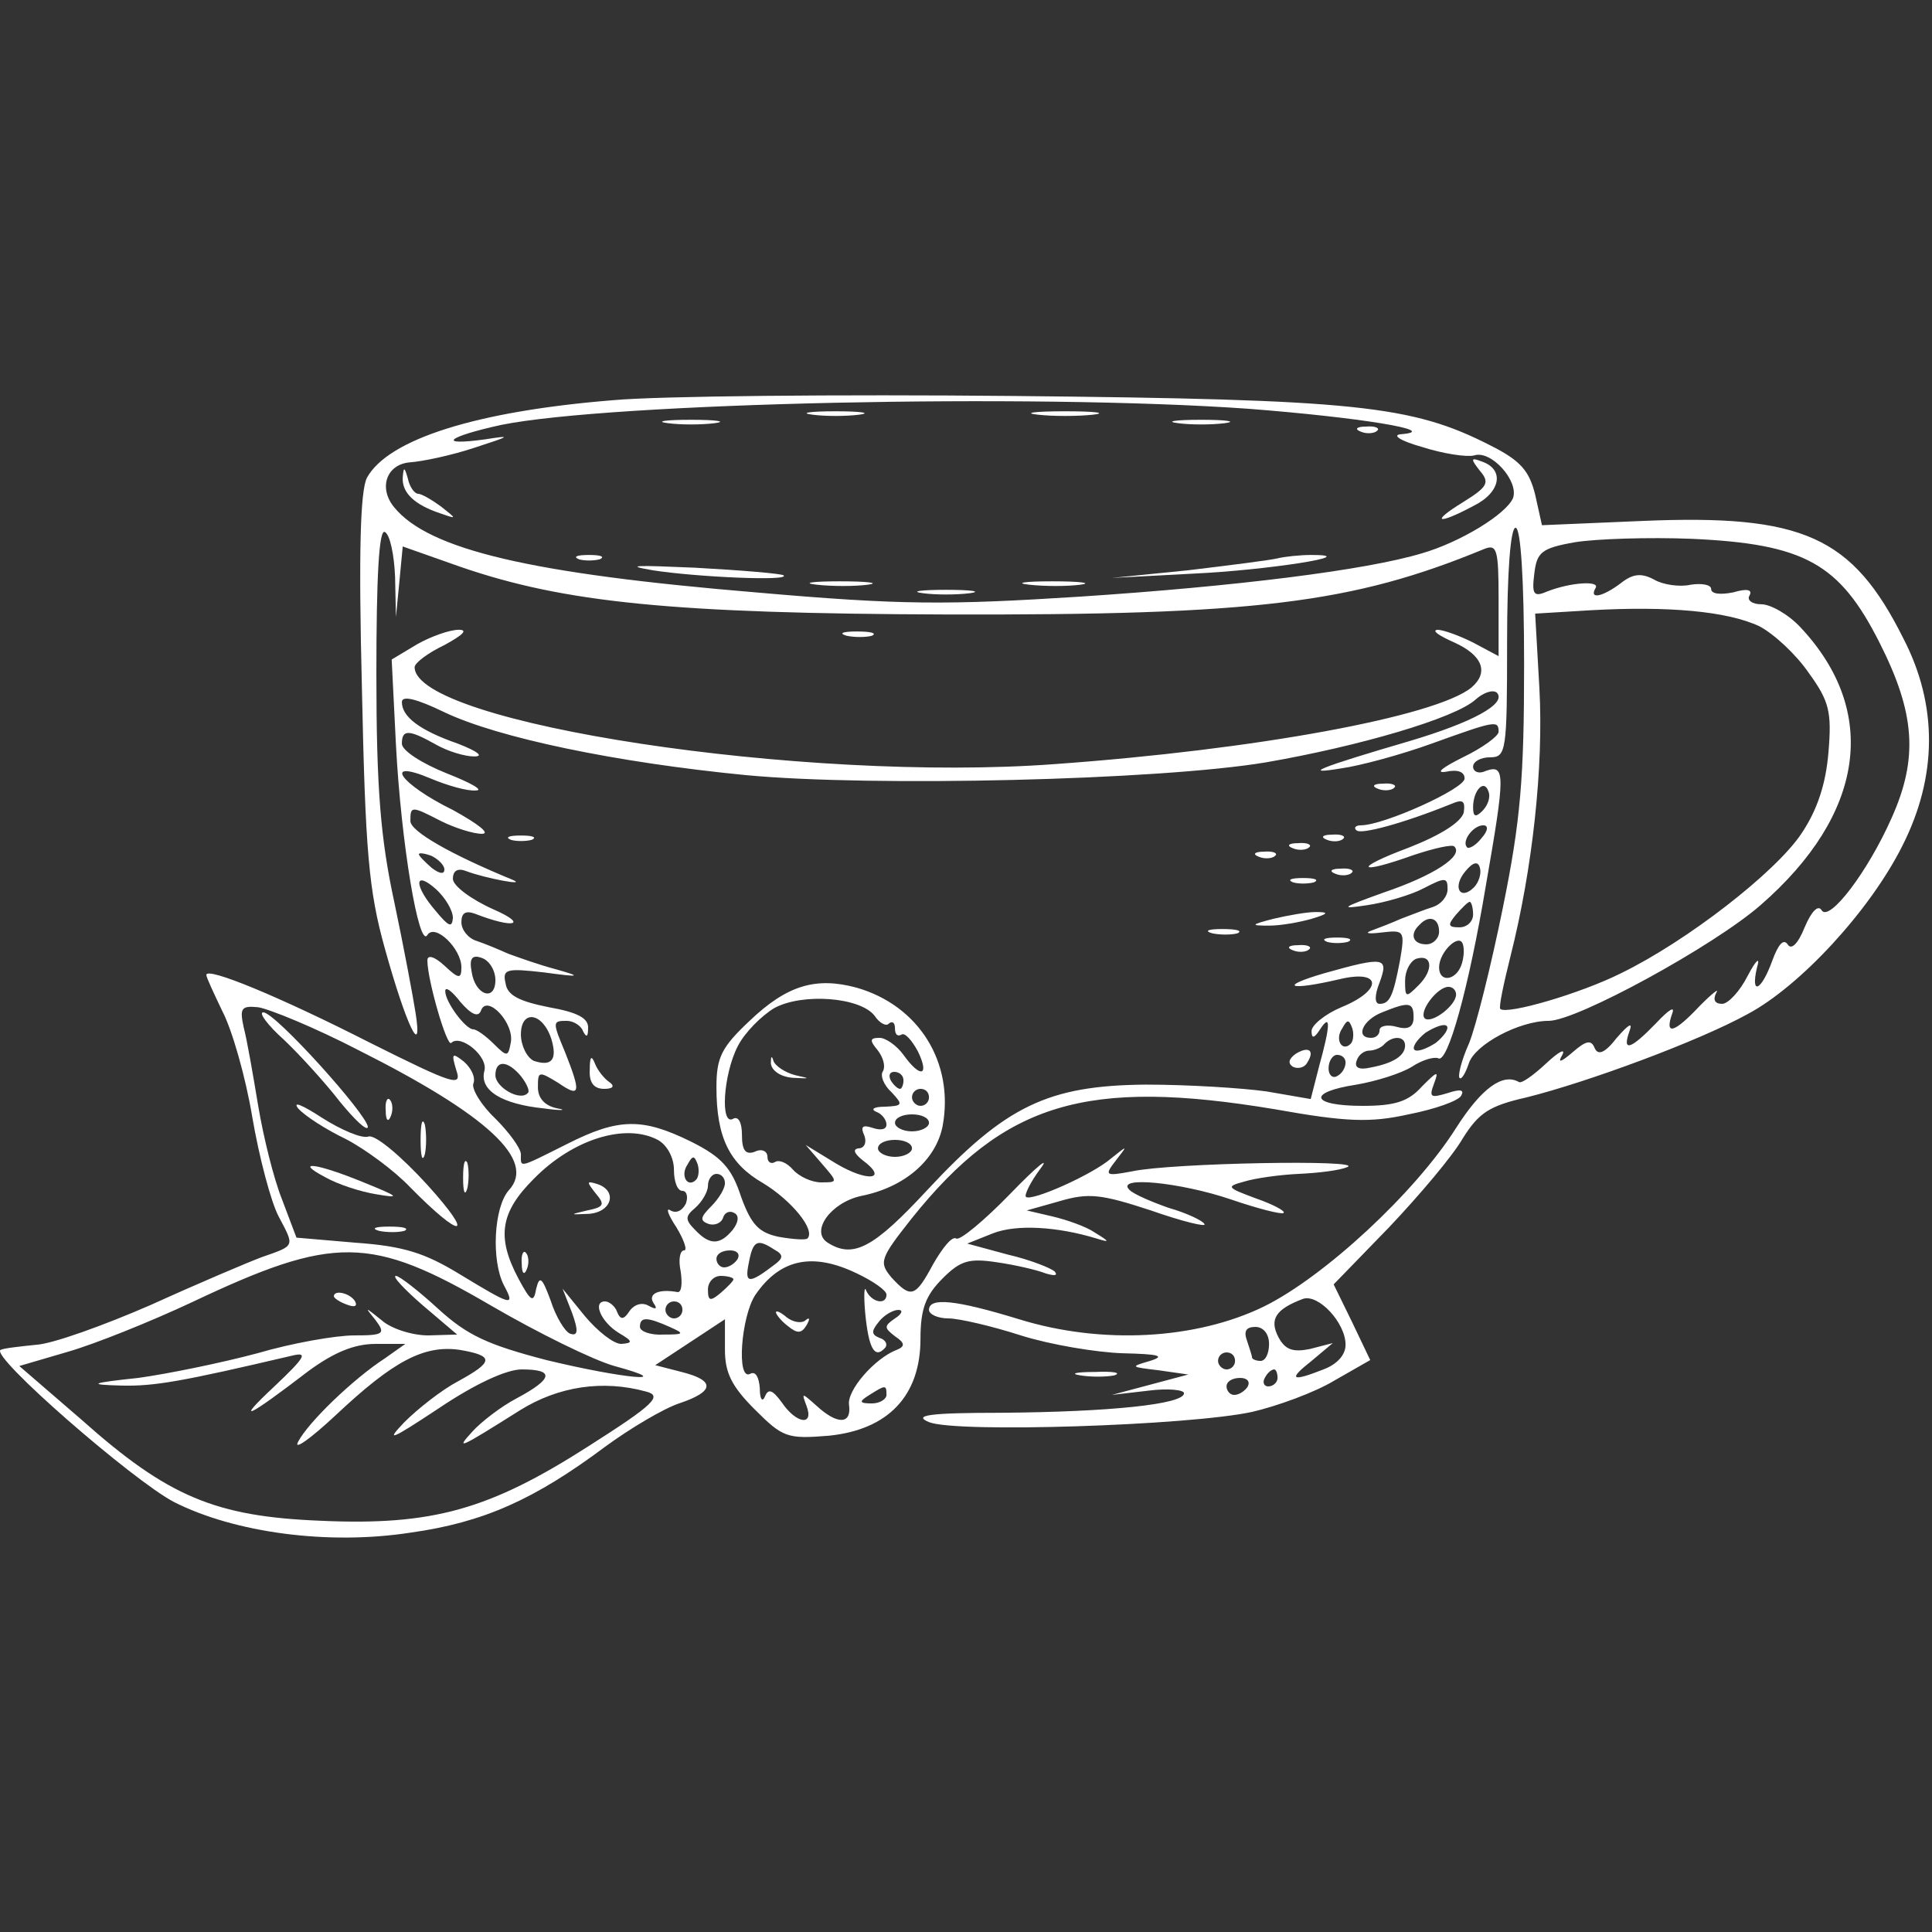 <?xml version="1.0" encoding="UTF-8"?> <svg xmlns="http://www.w3.org/2000/svg" width="303" height="303" viewBox="0 0 303 303" fill="none"><rect x="0" y="0" width="303" height="303" fill="#333333" stroke="none"/> <g clip-path="url(#clip0_689_5)"> <path d="M96.095 62.769C74.628 64.502 60.895 68.902 57.562 74.902C56.495 76.902 56.228 86.769 56.761 107.969C57.295 133.569 57.828 139.702 60.361 148.769C63.695 160.769 66.362 166.369 65.162 158.769C64.761 156.235 63.295 148.369 61.828 141.435C59.695 131.569 59.028 123.702 59.028 105.702C59.028 90.635 59.428 82.902 60.361 83.435C61.161 83.835 61.828 87.035 61.962 90.502L62.095 96.769L62.628 91.302L63.161 85.702L72.228 88.902C88.495 94.502 105.428 96.235 148.361 96.369C196.895 96.502 212.095 94.635 232.761 86.102C234.761 85.302 235.028 86.102 235.028 93.969V102.902L231.028 100.769C228.895 99.702 226.361 98.769 225.428 98.769C224.495 98.902 225.695 99.702 228.095 100.769C232.495 102.769 233.561 105.435 230.761 107.835C225.161 112.369 197.028 117.569 165.428 119.835C126.095 122.769 65.028 113.435 65.028 104.635C65.028 103.969 67.162 102.369 69.695 101.169C72.628 99.569 73.428 98.769 71.962 98.769C70.495 98.769 67.561 99.835 65.428 101.035L61.428 103.435L62.095 116.769C62.895 132.102 65.695 148.902 67.028 146.635C68.228 144.769 72.362 148.769 72.362 151.702C72.362 153.569 71.962 153.569 69.695 151.435C68.095 149.969 67.028 149.702 67.028 150.635C67.028 153.702 70.095 164.235 70.761 163.569C72.228 162.102 76.628 165.702 75.962 167.969C75.162 171.035 78.761 173.169 85.295 173.835C88.095 174.235 89.028 174.102 87.428 173.835C85.428 173.435 84.362 172.235 84.362 170.502C84.362 167.969 84.495 167.969 87.561 169.835C91.028 172.235 91.162 171.435 88.628 165.035C86.628 160.235 86.628 160.102 88.895 160.102C89.962 160.102 91.162 160.902 91.428 161.702C91.962 162.769 92.228 162.635 92.228 161.302C92.362 159.702 90.628 158.769 86.095 157.969C81.428 157.035 79.561 156.102 79.295 154.235C78.761 151.969 79.428 151.835 85.295 152.502C91.162 153.302 91.295 153.169 87.028 151.969C84.495 151.302 81.162 150.102 79.695 149.569C78.228 148.902 75.962 147.969 74.761 147.569C73.428 147.169 72.362 145.835 72.362 144.635C72.362 143.169 73.028 142.769 74.495 143.302C80.628 145.702 82.895 145.035 77.428 142.635C73.828 141.035 71.028 138.902 71.028 137.835C71.028 136.502 71.828 136.102 73.162 136.635C75.962 137.702 82.895 139.035 80.362 137.969C70.628 133.969 64.362 130.369 64.362 128.769C64.362 126.369 64.495 126.369 69.162 128.769C71.295 129.835 74.228 130.769 75.561 130.769C77.028 130.769 74.895 129.169 71.028 127.035C62.628 122.902 59.962 118.902 67.561 122.102C70.095 123.169 73.295 124.102 74.628 123.969C75.962 123.969 73.828 122.769 70.095 121.302C66.095 119.702 63.028 117.702 63.028 116.635C63.028 114.369 64.095 114.369 68.362 116.769C70.228 117.835 72.895 118.635 74.362 118.635C75.962 118.635 74.895 117.835 71.828 116.635C65.695 114.502 63.028 112.369 63.028 110.102C63.028 109.035 65.295 109.569 69.695 111.702C78.095 115.702 96.495 119.569 117.028 121.569C136.895 123.435 181.695 122.369 198.495 119.569C213.161 117.035 228.228 112.635 231.428 109.702C232.628 108.635 234.095 108.102 234.761 108.635C236.361 110.369 230.895 113.302 221.028 116.235C206.895 120.369 203.961 121.569 210.361 120.502C213.295 120.102 219.695 118.369 224.495 116.635C234.495 113.035 235.028 112.902 235.028 114.769C235.028 115.435 232.495 117.302 229.428 118.769C226.228 120.369 225.028 121.302 226.761 121.035C228.628 120.635 229.695 121.035 229.695 122.102C229.695 123.702 217.028 129.435 213.428 129.435C212.628 129.435 212.228 129.835 212.761 130.235C213.428 130.902 219.961 129.169 227.561 126.102C229.428 125.302 229.828 125.569 229.561 127.435C229.161 128.902 226.095 130.902 221.028 132.902C212.095 136.235 212.761 137.302 221.695 134.102C224.895 133.035 227.828 132.369 228.095 132.769C229.561 134.235 224.895 137.302 217.028 139.969C210.361 142.369 209.961 142.635 214.361 141.969C217.161 141.569 221.295 140.369 223.295 139.302C226.628 137.569 227.028 137.569 227.028 139.435C227.028 140.635 225.961 141.835 224.761 142.235C223.428 142.635 221.161 143.569 219.695 144.102C218.228 144.769 216.095 145.569 215.028 145.969C213.961 146.369 214.628 146.502 216.761 146.235C220.228 145.835 220.361 145.969 219.561 150.635C218.495 156.235 217.961 157.435 216.361 157.435C215.561 157.435 215.561 156.102 216.361 154.102C217.828 150.102 217.161 149.969 207.695 152.635C200.361 154.769 202.095 155.435 210.095 153.569C216.761 151.969 216.895 155.302 210.361 157.969C207.828 159.035 205.695 160.769 205.695 161.702C205.695 162.902 206.095 162.902 207.028 161.435C208.761 158.769 208.628 160.902 206.895 167.169L205.561 172.369L198.628 171.169C194.761 170.635 186.361 170.102 179.695 170.102C164.361 170.235 157.695 173.435 145.428 186.635C137.028 195.702 133.828 197.435 129.828 194.902C127.028 193.169 130.228 188.635 135.028 187.569C141.828 186.235 146.761 181.969 147.828 176.635C149.695 166.635 144.095 157.702 134.361 154.902C127.961 153.169 123.428 154.502 117.561 160.102C113.161 164.235 112.361 165.835 112.361 170.502C112.361 178.369 114.361 182.502 119.695 185.569C124.095 188.235 127.961 192.902 126.628 194.235C126.361 194.502 124.361 194.369 122.095 193.969C119.028 193.302 117.828 192.102 116.228 187.702C114.761 183.169 113.161 181.435 108.361 179.035C100.761 175.302 97.028 175.302 88.895 179.435C81.162 183.302 81.695 183.169 81.695 181.035C81.695 180.102 79.828 177.569 77.695 175.435C75.428 173.302 73.962 170.769 74.228 169.969C74.628 169.035 73.962 167.569 72.761 166.502C70.895 165.035 70.761 165.169 71.561 167.835C72.495 170.502 71.162 170.102 58.095 163.569C43.962 156.369 32.361 151.569 32.361 152.902C32.361 153.302 33.562 155.835 34.895 158.635C36.361 161.435 38.495 168.769 39.562 175.169C40.628 181.435 42.495 188.502 43.695 190.769C46.228 195.569 46.361 195.302 41.028 197.169C38.895 197.969 31.028 201.302 23.695 204.635C16.361 207.835 8.228 210.769 5.695 210.902C3.161 211.169 0.628 211.435 0.095 211.702C-1.639 212.635 20.895 232.235 27.295 235.569C36.761 240.369 51.428 242.369 64.362 240.369C75.828 238.769 83.828 235.169 94.895 226.902C98.895 223.969 104.095 220.902 106.495 220.102C112.095 218.235 112.228 216.502 106.895 215.169L102.761 214.102L108.228 210.502L113.695 206.902V211.702C113.695 215.302 114.761 217.435 118.361 221.035C122.761 225.435 123.428 225.702 129.961 225.169C139.295 224.235 144.361 218.902 144.361 209.969C144.361 205.302 145.161 203.169 147.828 200.502C150.628 197.702 151.961 197.302 156.361 197.969C159.161 198.369 162.628 199.169 163.961 199.702C165.295 200.102 165.961 200.102 165.428 199.435C164.895 198.902 161.561 197.569 158.095 196.769L151.695 195.035L155.695 193.435C159.428 191.969 165.828 192.369 171.961 194.235C174.095 194.902 174.095 194.769 171.695 193.302C170.361 192.369 167.295 191.302 165.028 190.769L161.028 189.835L166.228 188.369C170.761 187.035 172.761 187.302 180.495 189.835C185.428 191.569 189.295 192.502 188.895 191.969C188.628 191.435 186.095 190.235 183.295 189.435C180.628 188.502 177.828 187.302 177.161 186.635C174.761 184.369 185.161 185.435 193.028 188.102C197.295 189.569 201.028 190.502 201.295 190.235C201.695 189.969 199.695 188.902 197.028 187.969C192.361 186.235 192.228 186.102 195.161 185.302C196.895 184.769 200.761 184.235 203.695 184.102C206.628 183.969 210.095 183.569 211.295 183.035C214.228 181.835 183.695 182.369 177.561 183.702C173.295 184.502 173.161 184.369 175.028 181.969C176.895 179.569 176.895 179.569 174.228 181.702C171.295 184.235 161.695 188.502 160.895 187.702C160.628 187.435 161.561 185.435 163.161 183.302C164.761 181.169 162.628 182.902 158.495 187.169C154.361 191.435 150.495 194.635 149.961 194.235C149.295 193.835 147.828 195.702 146.361 198.235C143.561 203.435 142.895 203.702 139.828 200.369C137.828 197.969 137.961 197.435 143.028 191.035C157.561 172.902 170.361 169.035 199.961 173.969C211.161 175.969 214.895 176.102 220.895 174.769C225.028 173.969 228.761 172.635 229.161 171.835C229.695 170.902 229.028 170.769 227.028 171.435C224.361 172.235 224.095 172.102 224.895 169.969C225.695 167.835 225.428 167.969 223.028 170.369C220.895 172.769 218.761 173.435 213.695 173.435C205.561 173.435 204.895 171.302 212.761 170.102C215.828 169.569 219.695 168.369 221.428 167.302C223.028 166.235 224.895 165.702 225.561 165.969C227.028 166.902 230.361 154.902 233.028 138.902C236.095 121.302 236.095 119.835 233.028 120.902C231.961 121.435 231.028 121.035 231.028 120.235C231.028 119.435 232.228 118.769 233.695 118.769C236.228 118.769 236.361 117.835 236.361 100.769C236.361 89.702 236.895 82.769 237.695 82.769C238.495 82.769 239.028 90.769 239.028 104.235C239.028 121.969 238.495 128.635 235.695 142.369C233.828 151.569 231.428 161.169 230.361 163.702C229.161 166.369 228.628 168.769 228.895 169.035C229.161 169.435 229.828 168.369 230.361 166.769C231.295 163.835 238.228 160.102 242.895 160.102C247.295 160.102 268.761 148.369 276.095 141.969C292.495 127.702 294.761 111.569 282.361 98.369C280.495 96.369 277.695 94.769 276.228 94.769C274.761 94.769 273.961 94.102 274.361 93.435C274.895 92.502 274.095 92.235 271.828 92.902C269.828 93.302 268.361 93.169 268.361 92.369C268.361 91.702 266.895 91.435 265.161 91.702C263.428 92.102 260.761 91.702 259.428 90.902C257.428 89.835 256.095 89.969 254.228 91.435C251.428 93.569 249.161 94.102 250.228 92.235C251.028 91.035 246.361 91.302 242.628 92.769C240.495 93.702 240.228 93.169 240.628 89.969C241.028 86.635 241.695 85.969 247.028 85.035C250.361 84.502 258.628 84.235 265.295 84.502C283.028 85.302 288.495 88.369 294.761 100.769C300.361 111.835 300.895 118.902 296.628 128.369C292.895 136.769 286.895 144.635 285.695 142.769C285.161 141.835 284.095 142.902 283.028 145.435C281.961 148.102 280.895 149.035 280.361 148.102C279.695 147.169 278.895 148.102 277.961 150.635C276.228 155.435 274.495 156.235 275.561 151.702C276.095 149.969 275.428 150.502 274.095 153.035C272.895 155.435 271.028 157.435 270.095 157.435C268.895 157.435 268.628 156.769 269.161 155.702C269.695 154.902 268.628 155.702 266.628 157.702C262.628 161.969 261.028 162.502 262.228 159.035C262.761 157.702 261.828 158.235 259.695 160.502C255.695 164.635 254.361 165.035 255.561 161.702C256.095 160.235 255.428 160.635 253.561 162.769C251.695 165.169 250.628 165.569 250.095 164.369C249.561 163.035 248.761 163.169 246.628 165.035C244.761 166.635 244.228 166.769 245.028 165.435C245.561 164.369 244.495 164.902 242.495 166.769C240.495 168.635 238.628 169.969 238.228 169.702C235.695 168.235 232.361 170.635 228.361 176.902C221.961 187.035 207.695 200.235 198.228 204.902C187.561 210.102 172.761 210.902 159.828 206.902C149.828 203.835 145.695 203.435 145.695 205.435C145.695 206.102 147.028 206.769 148.761 206.769C150.361 206.769 155.561 207.969 160.095 209.435C164.761 210.902 171.961 212.102 176.095 212.235C181.695 212.369 182.895 212.635 180.361 213.435C177.161 214.369 177.295 214.369 181.695 214.902L186.361 215.569L180.361 217.169L174.361 218.769L180.095 218.102C183.161 217.702 185.695 217.969 185.695 218.502C185.695 220.235 174.095 221.435 157.028 221.569C145.561 221.569 143.161 221.969 145.695 223.035C149.961 224.769 186.495 223.569 196.361 221.435C200.361 220.502 206.228 218.369 209.295 216.502L214.895 213.302L212.095 207.435L209.161 201.435L217.828 192.502C222.628 187.435 227.828 181.302 229.428 178.502C231.961 174.502 233.561 173.435 239.428 172.102C249.028 169.702 266.361 163.302 274.095 159.035C282.361 154.635 293.295 142.769 298.361 132.635C303.828 121.835 303.961 110.635 298.495 100.102C290.495 84.102 282.761 80.635 257.561 81.702L241.828 82.369L240.761 77.569C239.828 73.835 238.495 72.235 233.695 69.835C221.428 63.569 212.628 62.635 159.028 62.102C131.561 61.835 103.161 62.102 96.095 62.769ZM195.695 64.102C213.028 65.435 226.361 67.569 219.695 68.102C218.228 68.235 219.695 69.169 223.028 70.102C226.361 71.169 229.961 71.702 231.161 71.435C233.828 70.502 238.228 75.435 237.295 78.102C236.228 80.635 229.028 85.035 223.028 86.769C214.228 89.435 193.695 91.969 169.428 93.569C148.495 94.902 141.295 94.902 118.495 92.902C83.295 89.969 67.295 86.235 61.828 79.569C59.295 76.502 60.628 72.769 64.362 72.502C66.228 72.369 70.761 71.435 74.362 70.235C80.095 68.369 80.362 68.235 76.095 68.902C68.362 69.969 70.095 68.502 78.628 66.635C95.828 63.169 161.695 61.702 195.695 64.102ZM275.961 98.235C278.228 99.435 281.695 102.635 283.695 105.569C286.895 109.969 287.295 111.702 286.761 117.969C286.361 122.902 285.028 127.035 282.495 130.769C278.495 136.769 264.628 147.569 254.228 152.635C247.828 155.835 236.361 159.169 235.295 158.235C235.028 157.969 235.828 154.235 236.895 149.969C240.361 136.235 242.095 120.235 241.428 107.969L240.761 96.235L249.561 95.702C261.561 95.035 270.895 95.835 275.961 98.235ZM232.495 127.169C231.428 128.235 231.028 128.102 231.028 126.635C231.028 123.969 232.761 122.102 233.428 124.102C233.828 125.035 233.295 126.369 232.495 127.169ZM232.361 131.435C231.428 132.635 230.361 133.169 230.095 132.902C229.161 131.969 231.028 129.435 232.628 129.435C233.428 129.435 233.428 130.235 232.361 131.435ZM69.695 136.369C69.695 137.169 68.895 137.035 67.695 136.102C66.628 135.169 65.695 134.235 65.695 133.969C65.695 133.702 66.628 133.835 67.695 134.235C68.761 134.769 69.695 135.702 69.695 136.369ZM231.161 139.169C229.028 141.302 227.695 139.169 229.828 136.635C231.028 135.169 231.828 135.035 232.095 136.102C232.361 136.902 231.961 138.369 231.161 139.169ZM71.028 143.969C70.895 145.569 70.362 145.302 68.362 142.902C64.895 138.902 64.895 136.369 68.362 139.435C69.828 140.769 71.028 142.769 71.028 143.969ZM231.028 143.435C231.028 144.502 230.095 145.435 228.895 145.435C227.028 145.435 227.028 145.035 228.361 143.435C229.295 142.369 230.228 141.435 230.495 141.435C230.761 141.435 231.028 142.369 231.028 143.435ZM225.695 146.102C225.695 147.169 224.761 148.102 223.695 148.102C221.561 148.102 221.028 146.502 222.628 145.035C224.095 143.435 225.695 143.969 225.695 146.102ZM229.161 151.435C228.228 153.835 225.695 154.102 225.695 151.702C225.695 149.302 228.895 146.235 229.428 148.102C229.695 148.902 229.561 150.369 229.161 151.435ZM77.695 153.702C77.695 157.169 74.495 156.102 73.962 152.369C73.561 150.235 74.095 149.702 75.561 150.235C76.761 150.635 77.695 152.235 77.695 153.702ZM222.495 154.502C220.495 156.502 220.361 156.502 220.361 153.835C220.361 152.235 221.161 150.769 222.095 150.369C224.628 149.569 224.895 152.102 222.495 154.502ZM75.428 158.502C76.362 155.835 80.761 160.502 80.095 163.569C79.695 165.702 79.561 165.835 77.428 163.702C76.228 162.502 74.761 161.435 74.228 161.435C73.028 161.435 69.828 157.169 69.828 155.435C69.828 154.635 70.895 155.435 72.228 157.169C73.962 159.169 75.028 159.569 75.428 158.502ZM228.361 155.969C228.361 157.702 224.495 160.635 223.428 159.702C222.495 158.635 225.428 154.769 227.161 154.769C227.828 154.769 228.361 155.302 228.361 155.969ZM137.161 159.302C137.961 160.502 139.028 161.035 139.428 160.502C139.961 160.102 140.361 160.369 140.361 161.302C140.361 162.235 140.761 162.635 141.428 162.235C141.961 161.969 143.028 163.169 143.961 164.902C145.828 168.769 144.361 169.169 141.695 165.435C140.628 163.969 138.895 162.769 137.961 162.769C136.361 162.769 136.361 163.169 137.695 164.769C138.495 165.835 138.895 167.169 138.495 167.969C137.961 168.635 138.628 170.235 139.828 171.302C141.695 173.302 141.561 173.435 138.761 173.569C137.028 173.569 136.495 173.969 137.428 174.369C138.228 174.635 139.028 175.569 139.028 176.369C139.028 177.169 138.095 177.302 136.895 176.902C135.295 176.369 134.895 176.635 135.561 178.102C135.961 179.169 135.561 180.102 134.628 180.102C133.695 180.235 133.961 180.902 135.295 181.969C139.428 185.035 136.095 185.435 131.161 182.502L126.361 179.569L128.895 182.502C131.428 185.435 131.428 185.435 128.761 185.435C127.295 185.435 125.295 184.502 124.361 183.435C123.428 182.369 122.228 181.835 121.561 182.235C120.895 182.635 120.361 182.235 120.361 181.435C120.361 180.502 119.428 180.102 118.361 180.635C116.895 181.169 116.361 180.369 116.361 177.969C116.361 176.102 115.828 175.035 115.028 175.435C112.895 176.769 113.428 168.502 115.695 164.102C116.761 161.969 119.428 159.302 121.428 158.102C125.828 155.702 134.895 156.369 137.161 159.302ZM56.361 164.769C76.495 174.902 84.095 181.969 79.828 186.635C77.428 189.302 77.028 197.702 79.028 201.569C80.895 205.035 80.228 204.769 72.095 199.835C66.628 196.502 63.295 195.435 55.828 194.902L46.495 194.102L44.228 188.102C42.895 184.769 41.295 178.235 40.495 173.435C39.695 168.635 38.761 163.169 38.228 161.169C37.562 158.102 37.828 157.702 40.495 157.969C42.228 158.235 49.428 161.169 56.361 164.769ZM221.695 159.569C221.695 161.035 220.895 161.569 219.028 161.035C217.561 160.635 216.361 160.902 216.361 161.569C216.361 162.235 215.828 162.769 215.028 162.769C212.495 162.769 213.695 159.969 216.761 158.769C221.028 157.035 221.695 157.169 221.695 159.569ZM86.495 163.035C87.428 166.235 86.495 167.302 83.695 166.369C82.628 165.835 81.695 163.969 81.695 162.235C81.695 158.235 85.162 158.769 86.495 163.035ZM211.828 163.702C210.495 165.035 209.295 163.035 210.495 161.302C211.295 159.835 211.561 159.835 212.095 161.302C212.361 162.235 212.228 163.302 211.828 163.702ZM225.161 163.569C223.695 164.502 222.228 165.035 221.828 164.635C221.428 164.235 222.228 163.035 223.561 161.969C225.028 161.035 226.495 160.502 226.895 160.902C227.295 161.302 226.495 162.502 225.161 163.569ZM220.361 163.969C220.361 165.569 218.495 166.769 214.895 167.435C213.161 167.835 212.361 167.435 212.761 166.369C213.028 165.435 213.961 164.769 214.761 164.769C215.428 164.769 216.628 164.369 217.161 163.702C218.495 162.369 220.361 162.502 220.361 163.969ZM211.028 166.635C211.028 167.435 210.495 168.369 209.695 168.769C209.028 169.169 208.361 168.635 208.361 167.569C208.361 166.369 209.028 165.435 209.695 165.435C210.495 165.435 211.028 165.969 211.028 166.635ZM81.695 168.769C82.628 169.969 83.162 171.169 82.761 171.435C81.561 172.769 77.695 170.502 77.695 168.635C77.695 166.235 79.561 166.235 81.695 168.769ZM141.695 169.435C141.695 170.102 141.428 170.769 141.161 170.769C140.761 170.769 140.095 170.102 139.695 169.435C139.295 168.635 139.561 168.102 140.228 168.102C141.028 168.102 141.695 168.635 141.695 169.435ZM145.695 172.102C145.695 172.769 145.161 173.435 144.361 173.435C143.695 173.435 143.028 172.769 143.028 172.102C143.028 171.302 143.695 170.769 144.361 170.769C145.161 170.769 145.695 171.302 145.695 172.102ZM145.695 176.102C145.695 176.769 144.495 177.435 143.028 177.435C141.561 177.435 140.361 176.769 140.361 176.102C140.361 175.302 141.561 174.769 143.028 174.769C144.495 174.769 145.695 175.302 145.695 176.102ZM103.161 178.769C104.628 179.569 105.695 181.569 105.695 183.435C105.695 185.302 106.228 186.769 107.028 186.769C107.695 186.769 107.961 187.702 107.561 188.769C107.028 189.835 106.095 190.369 105.161 189.835C104.361 189.302 104.761 190.502 106.095 192.502C107.295 194.502 107.828 196.102 107.295 196.102C106.628 196.102 106.361 197.569 106.761 199.435C107.028 201.302 106.895 202.769 106.228 202.635C103.295 202.102 101.561 202.902 102.495 204.369C103.161 205.302 102.895 205.435 101.695 204.769C100.761 204.235 99.561 204.502 98.761 205.569C97.828 207.035 97.295 207.035 96.761 205.702C96.495 204.902 95.561 204.102 94.895 204.102C92.895 204.102 94.228 207.302 97.028 209.035C99.295 210.369 99.295 210.635 97.428 210.769C96.228 210.769 93.695 208.769 91.695 206.369L88.228 202.102L89.695 205.835C90.761 208.769 90.628 209.569 89.428 209.169C88.628 208.902 87.162 206.502 86.362 203.969C85.028 200.369 84.628 199.969 84.095 202.102C83.695 204.369 83.295 204.235 81.295 200.502C77.828 193.969 78.495 190.102 83.695 184.902C89.828 178.635 98.095 176.102 103.161 178.769ZM143.028 180.102C143.028 180.769 141.828 181.435 140.361 181.435C138.895 181.435 137.695 180.769 137.695 180.102C137.695 179.302 138.895 178.769 140.361 178.769C141.828 178.769 143.028 179.302 143.028 180.102ZM109.161 185.035C107.828 186.369 106.628 184.369 107.828 182.635C108.628 181.169 108.895 181.169 109.428 182.635C109.695 183.569 109.561 184.635 109.161 185.035ZM113.695 185.569C113.695 186.369 112.761 187.969 111.561 189.169C109.828 190.902 109.695 191.435 111.161 191.969C112.095 192.235 113.161 191.835 113.428 190.902C113.695 190.102 114.495 189.835 115.161 190.235C115.961 190.635 115.828 191.702 114.895 192.902C112.895 195.302 111.295 195.302 109.028 192.902C107.428 191.302 107.428 190.769 109.028 189.435C110.095 188.502 111.028 186.902 111.028 185.969C111.028 184.902 111.695 184.102 112.361 184.102C113.161 184.102 113.695 184.769 113.695 185.569ZM121.428 195.969C122.895 196.769 122.895 197.302 121.428 198.369C117.428 201.435 116.761 201.302 117.428 198.102C118.095 194.502 118.761 194.235 121.428 195.969ZM77.028 204.769C84.362 209.035 93.028 213.302 96.362 214.235C106.628 217.035 97.828 216.235 85.695 213.302C76.495 210.902 73.295 209.435 68.761 205.302C65.561 202.369 62.628 200.102 62.095 200.102C61.428 200.102 63.428 202.235 66.362 204.769L71.695 209.302L67.162 209.435C64.628 209.435 61.295 208.369 59.828 207.035C57.161 204.902 57.161 204.902 58.895 207.035C60.495 209.169 60.228 209.435 55.562 209.435C52.628 209.435 45.828 210.635 40.361 212.235C34.895 213.702 26.495 215.435 21.695 216.102C14.095 216.902 13.695 217.169 19.028 217.302C24.228 217.435 28.628 216.635 45.695 212.635C48.361 211.969 47.962 212.769 43.028 217.435C36.761 223.302 38.628 222.502 48.361 215.035C52.361 212.102 55.562 210.769 58.895 210.769H63.562L60.361 213.035C55.428 216.235 48.361 223.035 46.761 226.102C45.962 227.569 48.628 225.702 52.628 221.969C61.695 213.435 66.495 210.902 72.095 211.702C77.561 212.635 77.428 213.569 71.828 216.635C69.295 217.969 65.561 220.902 63.428 223.035C60.361 226.235 61.295 225.835 68.761 220.902C74.495 217.035 79.428 214.769 81.828 214.769C87.028 214.769 86.761 216.235 81.028 219.302C78.495 220.635 75.428 223.035 74.095 224.502C71.428 227.435 71.828 227.302 81.561 221.169C87.561 217.435 94.495 216.369 101.295 218.235C103.961 218.902 102.628 220.235 92.362 226.769C76.761 236.769 67.828 239.302 50.228 238.502C33.828 237.835 26.361 234.769 12.761 222.635L3.028 214.235L10.761 211.969C14.895 210.769 23.561 207.302 30.095 204.235C52.361 193.702 58.095 193.702 77.028 204.769ZM115.695 197.435C115.295 198.102 114.361 198.769 113.561 198.769C112.895 198.769 112.361 198.102 112.361 197.435C112.361 196.635 113.295 196.102 114.495 196.102C115.561 196.102 116.095 196.635 115.695 197.435ZM134.361 199.702C136.895 200.902 139.028 202.369 139.028 203.035C139.028 204.769 136.628 204.235 135.828 202.369C135.561 201.569 135.428 203.035 135.695 205.969C136.228 211.435 137.161 213.169 138.761 211.435C139.295 210.902 138.895 210.102 137.961 209.835C136.628 209.302 136.628 208.769 137.828 207.302C138.628 206.235 140.095 205.435 140.895 205.435C141.695 205.435 141.428 206.102 140.361 206.769C138.628 207.969 138.628 208.235 140.361 209.569C141.961 210.635 141.961 211.169 140.628 211.702C137.161 213.035 132.761 218.102 133.161 220.369C133.561 223.435 131.295 223.435 128.095 220.502C125.695 218.369 125.695 218.369 126.495 220.502C127.695 223.702 124.895 223.302 122.628 219.969C121.161 217.969 120.495 217.702 119.961 219.035C119.561 219.969 119.161 219.435 119.161 217.702C119.028 215.969 118.495 215.035 117.695 215.435C115.428 216.769 116.228 206.369 118.495 203.035C122.361 197.435 127.428 196.369 134.361 199.702ZM115.028 200.635C115.028 200.902 114.095 201.835 113.028 202.769C111.428 204.102 111.028 204.102 111.028 202.235C111.028 201.035 111.961 200.102 113.028 200.102C114.095 200.102 115.028 200.369 115.028 200.635ZM211.028 210.902C211.028 212.502 209.695 213.969 207.561 214.769C202.495 216.769 201.961 216.369 205.695 213.435L209.028 210.635L205.428 211.569C202.761 212.102 201.561 211.702 200.495 209.702C199.028 206.902 200.095 205.302 204.361 203.702C206.761 202.902 211.028 207.435 211.028 210.902ZM107.028 205.435C107.028 206.102 106.495 206.769 105.695 206.769C105.028 206.769 104.361 206.102 104.361 205.435C104.361 204.635 105.028 204.102 105.695 204.102C106.495 204.102 107.028 204.635 107.028 205.435ZM105.028 208.102C107.428 209.169 107.295 209.302 104.095 209.302C101.961 209.435 100.361 208.769 100.361 208.102C100.361 206.502 101.428 206.502 105.028 208.102ZM199.028 210.769C199.028 212.235 198.495 213.435 197.695 213.435C197.028 213.435 196.361 213.169 196.361 212.902C196.361 212.635 195.961 211.435 195.561 210.235C195.028 208.769 195.428 208.102 196.895 208.102C198.095 208.102 199.028 209.169 199.028 210.769ZM193.695 213.435C193.695 214.102 193.161 214.769 192.361 214.769C191.695 214.769 191.028 214.102 191.028 213.435C191.028 212.635 191.695 212.102 192.361 212.102C193.161 212.102 193.695 212.635 193.695 213.435ZM200.361 216.102C200.361 216.769 199.695 217.435 198.895 217.435C198.228 217.435 197.961 216.769 198.361 216.102C198.761 215.302 199.428 214.769 199.828 214.769C200.095 214.769 200.361 215.302 200.361 216.102ZM195.695 217.435C195.295 218.102 194.361 218.769 193.561 218.769C192.895 218.769 192.361 218.102 192.361 217.435C192.361 216.635 193.295 216.102 194.495 216.102C195.561 216.102 196.095 216.635 195.695 217.435ZM139.028 218.769C139.028 219.435 137.961 220.102 136.761 220.102C134.761 220.102 134.628 219.835 136.361 218.769C138.895 217.169 139.028 217.169 139.028 218.769Z" fill="white"></path> <path d="M127.428 65.035C129.428 65.302 132.628 65.302 134.762 65.035C136.762 64.769 135.028 64.502 131.028 64.502C127.028 64.502 125.295 64.769 127.428 65.035Z" fill="white"></path> <path d="M162.761 65.035C165.028 65.302 169.028 65.302 171.428 65.035C173.694 64.769 171.828 64.502 167.028 64.502C162.228 64.502 160.361 64.769 162.761 65.035Z" fill="white"></path> <path d="M104.761 66.369C106.761 66.635 109.961 66.635 112.095 66.369C114.095 66.102 112.361 65.835 108.361 65.835C104.361 65.835 102.628 66.102 104.761 66.369Z" fill="white"></path> <path d="M184.761 66.369C186.761 66.635 189.961 66.635 192.095 66.369C194.095 66.102 192.361 65.835 188.361 65.835C184.361 65.835 182.628 66.102 184.761 66.369Z" fill="white"></path> <path d="M213.429 67.702C214.362 68.102 215.562 67.969 215.962 67.569C216.495 67.169 215.695 66.769 214.229 66.902C212.762 66.902 212.362 67.302 213.429 67.702Z" fill="white"></path> <path d="M232.095 73.835C233.695 75.702 233.295 76.369 229.429 78.769C224.229 81.969 225.429 82.369 231.162 79.302C235.429 77.169 235.962 73.569 232.362 72.369C230.629 71.702 230.629 71.969 232.095 73.835Z" fill="white"></path> <path d="M63.161 74.902C63.028 77.302 65.028 79.169 69.028 80.502C71.695 81.435 71.695 81.435 69.162 79.435C67.695 78.369 66.095 77.435 65.561 77.435C65.028 77.435 64.228 76.369 63.962 75.035C63.428 73.169 63.295 73.169 63.161 74.902Z" fill="white"></path> <path d="M90.762 87.702C91.562 87.969 93.162 87.969 94.095 87.702C94.895 87.302 94.228 87.036 92.362 87.036C90.495 87.036 89.828 87.302 90.762 87.702Z" fill="white"></path> <path d="M200.361 87.569C199.295 87.836 193.028 88.636 186.361 89.436L174.361 90.636L187.028 89.969C198.761 89.436 213.961 87.036 205.695 87.036C203.828 87.036 201.428 87.302 200.361 87.569Z" fill="white"></path> <path d="M102.362 89.436C109.162 90.502 123.962 91.169 122.895 90.236C122.629 89.969 116.362 89.436 109.029 89.036C99.829 88.636 97.695 88.636 102.362 89.436Z" fill="white"></path> <path d="M128.095 91.702C130.495 91.969 134.095 91.969 136.095 91.702C138.095 91.436 136.095 91.169 131.695 91.169C127.295 91.169 125.695 91.436 128.095 91.702Z" fill="white"></path> <path d="M161.428 91.702C163.828 91.969 167.428 91.969 169.428 91.702C171.428 91.436 169.428 91.169 165.028 91.169C160.628 91.169 159.028 91.436 161.428 91.702Z" fill="white"></path> <path d="M144.761 93.035C146.761 93.302 149.961 93.302 152.095 93.035C154.095 92.769 152.361 92.502 148.361 92.502C144.361 92.502 142.628 92.769 144.761 93.035Z" fill="white"></path> <path d="M120.895 166.769C121.028 167.969 122.495 168.902 124.361 169.035C127.161 169.169 127.161 169.169 124.761 168.635C123.161 168.235 121.561 167.169 121.295 166.369C121.028 165.435 120.895 165.702 120.895 166.769Z" fill="white"></path> <path d="M44.495 163.036C47.028 165.436 51.028 169.836 53.295 172.769C55.695 175.702 57.562 177.436 57.695 176.769C57.695 174.902 43.162 158.769 41.295 158.769C40.495 158.769 41.962 160.769 44.495 163.036Z" fill="white"></path> <path d="M46.762 173.836C47.829 175.036 51.162 177.169 54.229 178.636C57.295 180.236 61.829 183.569 64.362 186.236C72.495 194.502 74.629 194.236 67.029 185.836C62.895 181.302 58.895 177.969 57.829 178.236C56.762 178.636 53.429 177.169 50.495 175.302C47.429 173.302 45.829 172.636 46.762 173.836Z" fill="white"></path> <path d="M60.495 174.236C60.495 175.702 60.895 176.102 61.295 175.036C61.695 174.102 61.562 172.902 61.162 172.502C60.762 171.969 60.362 172.769 60.495 174.236Z" fill="white"></path> <path d="M65.962 178.769C65.962 181.302 66.229 182.369 66.629 181.035C66.895 179.835 66.895 177.702 66.629 176.369C66.229 175.169 65.962 176.235 65.962 178.769Z" fill="white"></path> <path d="M72.628 184.769C72.628 186.902 72.895 187.702 73.295 186.369C73.561 185.169 73.561 183.302 73.295 182.369C72.895 181.569 72.628 182.502 72.628 184.769Z" fill="white"></path> <path d="M51.029 184.636C52.895 185.702 56.495 186.902 59.029 187.302C62.895 187.969 62.629 187.702 57.029 185.436C49.562 182.369 45.962 181.969 51.029 184.636Z" fill="white"></path> <path d="M59.428 193.035C60.628 193.302 62.495 193.302 63.428 193.035C64.228 192.635 63.295 192.369 61.028 192.369C58.895 192.369 58.095 192.635 59.428 193.035Z" fill="white"></path> <path d="M93.428 187.169C94.895 188.902 94.762 189.302 92.095 189.835C89.295 190.502 89.295 190.502 92.362 190.369C95.962 190.102 96.895 186.769 93.695 185.702C91.962 185.169 91.962 185.302 93.428 187.169Z" fill="white"></path> <path d="M81.828 198.236C81.828 199.702 82.228 200.102 82.628 199.036C83.028 198.102 82.895 196.902 82.495 196.502C82.095 195.969 81.695 196.769 81.828 198.236Z" fill="white"></path> <path d="M52.361 203.302C52.361 203.569 53.295 204.236 54.495 204.636C55.561 205.036 56.095 204.902 55.695 204.102C54.895 202.769 52.361 202.236 52.361 203.302Z" fill="white"></path> <path d="M121.695 205.836C121.695 206.102 122.495 207.169 123.562 207.969C125.029 209.169 125.695 209.169 126.495 207.836C127.029 206.902 127.029 206.502 126.362 207.036C125.829 207.569 124.495 207.436 123.429 206.636C122.495 205.836 121.695 205.436 121.695 205.836Z" fill="white"></path> <path d="M132.761 99.702C133.961 99.969 135.828 99.969 136.761 99.702C137.561 99.302 136.628 99.036 134.361 99.036C132.228 99.036 131.428 99.302 132.761 99.702Z" fill="white"></path> <path d="M216.095 123.702C217.028 124.102 218.228 123.969 218.628 123.569C219.161 123.169 218.361 122.769 216.895 122.902C215.428 122.902 215.028 123.302 216.095 123.702Z" fill="white"></path> <path d="M80.095 131.702C80.895 131.969 82.495 131.969 83.428 131.702C84.228 131.302 83.561 131.036 81.695 131.036C79.828 131.036 79.161 131.302 80.095 131.702Z" fill="white"></path> <path d="M208.095 131.702C209.028 132.102 210.228 131.969 210.628 131.569C211.161 131.169 210.361 130.769 208.895 130.902C207.428 130.902 207.028 131.302 208.095 131.702Z" fill="white"></path> <path d="M202.762 133.035C203.695 133.435 204.895 133.302 205.295 132.902C205.828 132.502 205.028 132.102 203.562 132.235C202.095 132.235 201.695 132.635 202.762 133.035Z" fill="white"></path> <path d="M197.429 134.369C198.362 134.769 199.562 134.635 199.962 134.235C200.495 133.835 199.695 133.435 198.229 133.569C196.762 133.569 196.362 133.969 197.429 134.369Z" fill="white"></path> <path d="M209.429 137.035C210.362 137.435 211.562 137.302 211.962 136.902C212.495 136.502 211.695 136.102 210.229 136.235C208.762 136.235 208.362 136.635 209.429 137.035Z" fill="white"></path> <path d="M202.762 138.369C203.562 138.636 205.162 138.636 206.095 138.369C206.895 137.969 206.228 137.702 204.362 137.702C202.495 137.702 201.828 137.969 202.762 138.369Z" fill="white"></path> <path d="M199.695 144.102C196.095 145.036 196.095 145.169 199.028 145.169C200.895 145.169 203.828 144.636 205.695 144.102C208.362 143.302 208.495 143.036 206.362 143.036C204.895 143.036 201.962 143.569 199.695 144.102Z" fill="white"></path> <path d="M190.095 146.369C191.295 146.636 193.162 146.636 194.095 146.369C194.895 145.969 193.962 145.702 191.695 145.702C189.562 145.702 188.762 145.969 190.095 146.369Z" fill="white"></path> <path d="M208.095 147.702C208.895 147.969 210.495 147.969 211.428 147.702C212.228 147.302 211.561 147.036 209.695 147.036C207.828 147.036 207.161 147.302 208.095 147.702Z" fill="white"></path> <path d="M202.762 149.035C203.695 149.435 204.895 149.302 205.295 148.902C205.828 148.502 205.028 148.102 203.562 148.235C202.095 148.235 201.695 148.635 202.762 149.035Z" fill="white"></path> <path d="M203.161 165.302C202.095 166.102 201.961 166.769 202.761 167.302C203.561 167.702 204.628 167.435 205.028 166.635C206.228 164.769 205.295 163.969 203.161 165.302Z" fill="white"></path> <path d="M92.495 167.702C92.362 169.836 93.162 170.769 94.761 170.769C96.095 170.769 96.495 170.369 95.561 169.702C94.761 169.169 93.695 167.836 93.295 166.769C92.761 165.436 92.495 165.702 92.495 167.702Z" fill="white"></path> <path d="M169.429 215.702C171.029 215.969 173.429 215.969 174.762 215.702C175.962 215.302 174.629 215.036 171.695 215.169C168.762 215.169 167.695 215.436 169.429 215.702Z" fill="white"></path> </g> <defs> <clipPath id="clip0_689_5"> <rect width="302.53" height="302.53" fill="white"></rect> </clipPath> </defs> </svg> 
